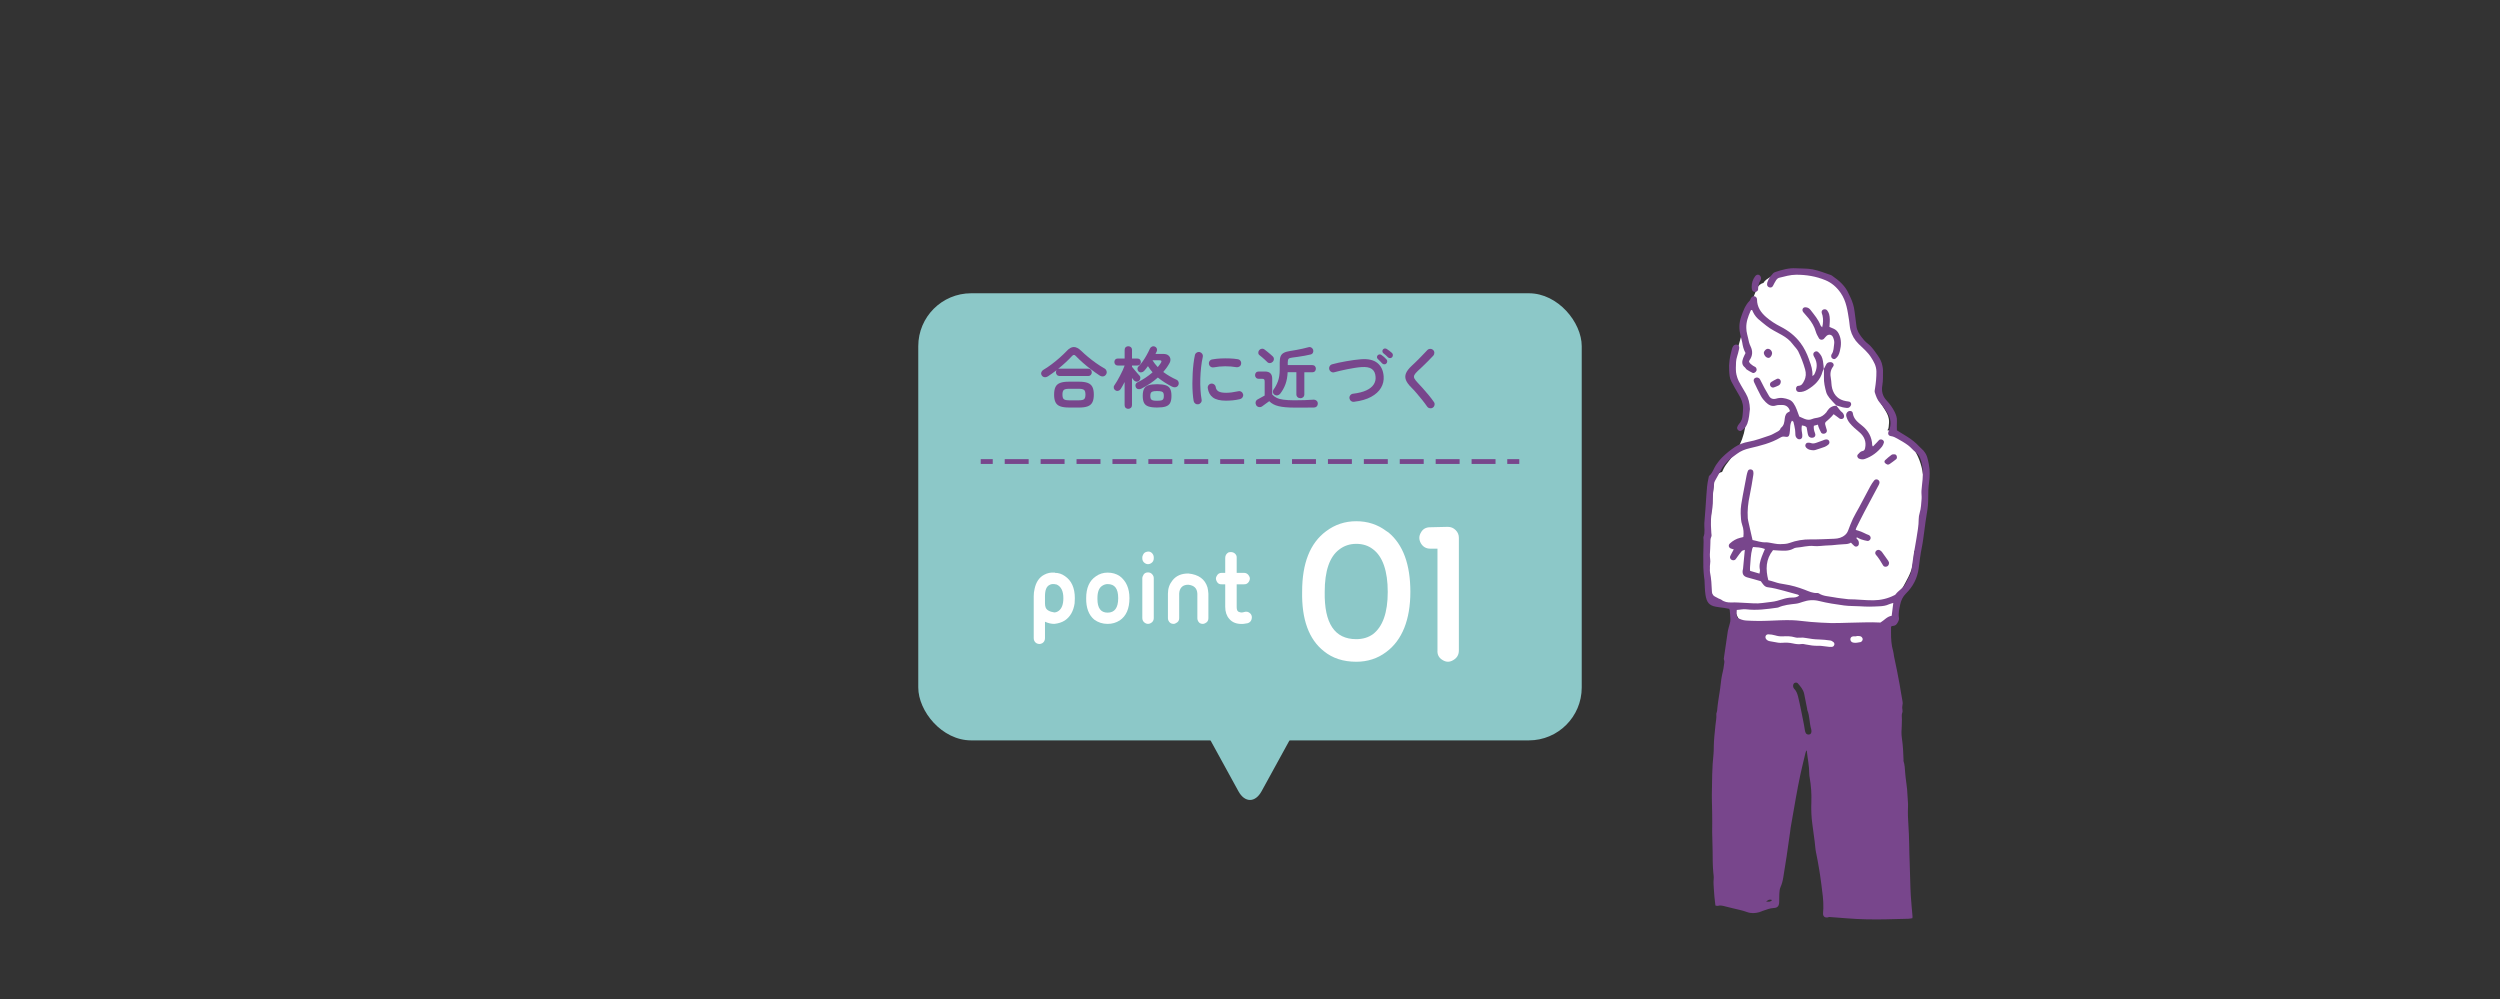 <?xml version="1.0" encoding="UTF-8"?>
<svg id="b" data-name="レイヤー_2" xmlns="http://www.w3.org/2000/svg" viewBox="0 0 1040 415.61">
  <rect x="0" y="0" width="1040" height="415.61" fill="#333333" stroke="none"/>
  <defs>
    <style>
      .e, .f, .g {
        fill: none;
      }

      .f, .g {
        stroke: #78468c;
        stroke-miterlimit: 10;
        stroke-width: 2px;
      }

      .g {
        stroke-dasharray: 9.96 4.98;
      }

      .h {
        fill: #78468c;
      }

      .i {
        fill: #fff;
      }

      .j {
        fill: #8cc8c8;
      }
    </style>
  </defs>
  <g id="c" data-name="背景2">
    <rect class="j" x="382" y="122" width="276" height="186" rx="22" ry="22"/>
    <g>
      <line class="f" x1="407.98" y1="192" x2="412.98" y2="192"/>
      <line class="g" x1="417.96" y1="192" x2="624.53" y2="192"/>
      <line class="f" x1="627.02" y1="192" x2="632.02" y2="192"/>
    </g>
    <path class="j" d="M584.66,201.85c5.5,0,7.84,3.95,5.19,8.77l-65.04,118.55c-2.65,4.82-6.97,4.82-9.62,0l-65.04-118.55c-2.65-4.82-.31-8.77,5.19-8.77h129.31Z"/>
  </g>
  <g id="d" data-name="レイアウト">
    <g>
      <g>
        <path class="i" d="M576.63,220.86l1.01.67c6.05,5.04,9.07,13.27,9.07,24.7s-3.36,20.11-10.08,25.03c-3.58,2.69-7.73,4.03-12.43,4.03-5.38,0-9.86-1.46-13.44-4.37-6.27-4.93-9.3-13.22-9.07-24.86,0-11.76,3.3-20.1,9.91-25.03,3.7-2.8,7.9-4.2,12.6-4.2s8.85,1.34,12.43,4.03ZM571.08,263.87c4.14-3.14,6.22-9.02,6.22-17.64s-2.07-14.78-6.22-17.81c-1.9-1.46-4.2-2.18-6.89-2.18s-5.04.79-7.06,2.35c-4.03,3.02-6.05,8.9-6.05,17.64-.22,13.1,4.14,19.66,13.1,19.66,2.69,0,4.98-.67,6.89-2.02Z"/>
        <path class="i" d="M602.36,219.18c1.23,0,2.29.45,3.19,1.34.9.9,1.34,1.96,1.34,3.19v46.87c0,1.79-.78,3.14-2.35,4.03-1.46.89-2.91.89-4.37,0-1.57-.9-2.3-2.24-2.18-4.03v-42.34h-3.02c-1.68,0-2.97-.73-3.86-2.18-.89-1.57-.89-3.08,0-4.54.78-1.46,2.07-2.18,3.86-2.18l7.39-.17Z"/>
      </g>
      <g>
        <path class="i" d="M438.85,238.3c1.5,0,2.88.45,4.14,1.35,2.76,1.86,4.14,4.92,4.14,9.18,0,.78-.03,1.5-.09,2.16-.48,3.24-1.83,5.61-4.05,7.11-1.2.78-2.67,1.26-4.41,1.44-1.26,0-2.55-.3-3.87-.9v6.84c0,.9-.36,1.59-1.08,2.07-.84.48-1.68.48-2.52,0-.72-.48-1.08-1.17-1.08-2.07v-17.46c0-1.08.12-2.1.36-3.06.6-2.82,1.92-4.77,3.96-5.85,1.32-.72,2.73-1.02,4.23-.9h.27v.09ZM434.98,252.7c.42,1.08,1.62,1.77,3.6,2.07.6,0,1.2-.21,1.8-.63,1.32-.96,1.98-2.73,1.98-5.31,0-2.94-.93-4.83-2.79-5.67l-.99-.18h-.27c-.6-.06-1.17.06-1.71.36-1.26.6-1.89,2.16-1.89,4.68v2.88c0,.72.09,1.32.27,1.8Z"/>
        <path class="i" d="M465.8,239.65c2.7,2.04,4.05,5.1,4.05,9.18,0,4.38-1.35,7.47-4.05,9.27-1.5.96-3.18,1.44-5.04,1.44-2.1,0-3.96-.6-5.58-1.8-2.28-1.92-3.39-4.89-3.33-8.91,0-4.26,1.35-7.29,4.05-9.09,1.44-1.02,3.06-1.53,4.86-1.53,1.92,0,3.6.48,5.04,1.44ZM460.76,254.86c2.94,0,4.41-2.01,4.41-6.03s-1.47-5.85-4.41-5.85c-.78,0-1.53.24-2.25.72-1.32.84-1.98,2.55-1.98,5.13v.36c0,3.78,1.41,5.67,4.23,5.67Z"/>
        <path class="i" d="M479.16,230.02c.54.54.81,1.17.81,1.89v.36c0,.9-.39,1.59-1.17,2.07-.84.48-1.65.48-2.43,0-.78-.48-1.17-1.17-1.17-2.07v-.36c0-.3.06-.57.18-.81.3-.96.96-1.5,1.98-1.62.66-.12,1.26.06,1.8.54ZM479.25,238.84c.48.48.72,1.05.72,1.71v16.56c0,.9-.39,1.59-1.17,2.07-.84.48-1.65.48-2.43,0-.78-.48-1.17-1.17-1.17-2.07v-16.56c0-.36.09-.69.27-.99.36-.96,1.05-1.44,2.07-1.44.72,0,1.29.24,1.71.72Z"/>
        <path class="i" d="M485.86,246.94c0-2.1.63-3.93,1.89-5.49,1.5-1.92,3.69-2.88,6.57-2.88,4.32.42,6.99,2.37,8.01,5.85.18.78.3,1.62.36,2.52v10.26c0,.96-.45,1.65-1.35,2.07-.36.18-.69.27-.99.27-1.02,0-1.71-.48-2.07-1.44-.12-.3-.18-.6-.18-.9v-10.26c-.12-2.22-1.38-3.45-3.78-3.69-2.04,0-3.27.96-3.69,2.88-.06.3-.09.57-.09.81v10.26c0,.96-.48,1.65-1.44,2.07-.24.18-.54.27-.9.27-1.02,0-1.74-.48-2.16-1.44-.12-.3-.18-.6-.18-.9v-10.26Z"/>
        <path class="i" d="M512.03,229.66c.72,0,1.32.24,1.8.72.48.48.69,1.05.63,1.71v6.21h2.97c.96,0,1.68.42,2.16,1.26.48.72.48,1.5,0,2.34-.48.84-1.2,1.23-2.16,1.17h-2.97v9.36c0,.9.15,1.5.45,1.8.18.24.48.39.9.45.48.18,1.08.15,1.8-.09.96-.3,1.8-.09,2.52.63.6.6.78,1.38.54,2.34-.24.9-.81,1.47-1.71,1.71l-1.71.27c-2.64.18-4.62-.54-5.94-2.16-1.08-1.26-1.62-2.91-1.62-4.95v-9.36h-1.44c-.96.06-1.65-.33-2.07-1.17-.48-.84-.48-1.62,0-2.34.42-.84,1.11-1.26,2.07-1.26h1.44v-6.21c0-.96.42-1.71,1.26-2.25.36-.12.72-.18,1.08-.18Z"/>
      </g>
    </g>
    <g>
      <path class="h" d="M435.96,156.55c-.47.3-.94.42-1.43.36-.49-.06-.87-.3-1.15-.73-.28-.43-.34-.86-.19-1.3.15-.44.43-.78.84-1.02,1.12-.65,2.28-1.43,3.47-2.33,1.2-.9,2.34-1.84,3.43-2.81,1.09-.97,2.03-1.87,2.82-2.71,1.01-1.1,1.99-1.65,2.96-1.65.96,0,1.99.53,3.09,1.6.8.78,1.73,1.62,2.78,2.49,1.05.88,2.17,1.74,3.36,2.58,1.18.84,2.37,1.6,3.57,2.27.41.24.69.61.82,1.09.14.49.07.94-.21,1.37-.3.47-.7.74-1.2.81-.5.07-1-.05-1.48-.37-1.14-.75-2.31-1.58-3.53-2.5-1.21-.92-2.37-1.86-3.47-2.83-1.1-.97-2.07-1.9-2.91-2.77-.26-.3-.51-.45-.76-.46-.24,0-.5.14-.78.43-.78.86-1.68,1.75-2.69,2.69-1.01.93-2.05,1.84-3.14,2.71.17-.07.38-.11.64-.11h11.87c.47.01.83.16,1.11.46.27.3.41.66.4,1.09,0,.41-.14.77-.41,1.06-.27.3-.64.45-1.11.45h-11.87c-.47-.01-.84-.16-1.11-.46-.27-.3-.41-.65-.41-1.06,0-.37.09-.68.28-.92-.62.47-1.23.92-1.84,1.36-.61.44-1.2.84-1.78,1.22ZM444.66,169.53c-1.51,0-2.72-.17-3.63-.51-.91-.34-1.55-.9-1.94-1.68-.39-.78-.59-1.85-.58-3.19,0-1.36.2-2.43.59-3.21.39-.77,1.04-1.33,1.95-1.66.91-.34,2.11-.5,3.63-.5h4.17c1.53,0,2.74.17,3.64.51s1.54.89,1.94,1.67c.4.78.6,1.84.6,3.21,0,1.34-.2,2.41-.6,3.19-.4.78-1.05,1.34-1.95,1.68s-2.11.5-3.64.5h-4.17ZM444.69,166.53h4.14c1.05,0,1.76-.15,2.14-.46.38-.31.58-.95.58-1.92,0-.97-.19-1.61-.57-1.93-.38-.32-1.1-.48-2.14-.48h-4.14c-1.05,0-1.76.15-2.14.47-.38.32-.58.96-.58,1.93,0,.97.19,1.61.57,1.92.38.31,1.1.46,2.14.46Z"/>
      <path class="h" d="M469.35,170.08c-.43,0-.79-.14-1.08-.42-.29-.28-.43-.65-.43-1.12v-9.63c-.29.58-.58,1.12-.86,1.62-.28.5-.54.94-.78,1.31-.24.37-.57.62-1,.73-.42.11-.82.05-1.19-.2-.35-.21-.58-.51-.67-.92-.09-.41-.02-.78.22-1.12.35-.5.74-1.11,1.15-1.82.41-.71.82-1.45,1.23-2.23.41-.77.79-1.53,1.12-2.27.34-.74.6-1.39.79-1.95h-2.83c-.45,0-.8-.15-1.06-.44-.26-.29-.39-.63-.39-1.02,0-.41.13-.76.39-1.04.26-.28.62-.42,1.06-.42h2.83s0-3.58,0-3.58c0-.49.15-.86.44-1.13.29-.27.65-.41,1.08-.4.43,0,.79.14,1.09.41.3.27.45.65.45,1.13v3.58s2.24,0,2.24,0c.45,0,.8.14,1.06.42.26.28.39.63.39,1.04,0,.39-.13.73-.39,1.02-.26.29-.62.43-1.06.43h-2.24s0,.53,0,.53c.26.32.58.71.95,1.16.37.46.75.91,1.13,1.35.38.44.69.79.94,1.05.32.3.47.67.46,1.11-.01.44-.17.81-.49,1.11s-.69.43-1.12.39c-.43-.04-.78-.21-1.06-.53-.11-.13-.24-.28-.38-.46-.14-.18-.28-.36-.43-.55v11.31c-.01.47-.16.84-.46,1.12-.3.28-.66.42-1.09.42ZM474.79,161.69c-.43.21-.86.27-1.3.18-.44-.08-.77-.34-.99-.77-.19-.37-.22-.76-.1-1.16.12-.4.38-.69.77-.88,1.08-.52,2.17-1.14,3.26-1.86,1.09-.72,2.11-1.49,3.04-2.31-.35-.41-.69-.83-1.01-1.25-.32-.42-.62-.86-.92-1.33-.52.75-1.06,1.42-1.6,2.01-.3.32-.67.51-1.11.57-.44.07-.82-.03-1.13-.29-.3-.26-.47-.61-.5-1.04-.04-.43.09-.79.39-1.09.62-.6,1.22-1.32,1.81-2.17.59-.85,1.14-1.73,1.65-2.66.51-.92.95-1.79,1.3-2.59.19-.41.48-.7.87-.87.39-.17.79-.17,1.2,0,.41.17.69.46.83.87s.12.8-.07,1.18c-.08.15-.15.31-.24.49-.08.18-.17.35-.27.52h3.36c.86,0,1.53.21,2.02.61.48.4.76.91.84,1.51.07.61-.08,1.24-.48,1.89-.36.63-.74,1.24-1.16,1.82-.42.58-.86,1.14-1.33,1.68.86.64,1.75,1.22,2.69,1.77s1.88,1.03,2.85,1.46c.39.19.66.5.81.94.15.44.12.87-.09,1.3-.24.47-.61.75-1.11.85-.49.1-.98.03-1.47-.21-1.03-.52-2.04-1.1-3.05-1.74-1.01-.64-1.97-1.33-2.88-2.07-.99.9-2.06,1.73-3.22,2.5-1.16.77-2.38,1.49-3.67,2.14ZM481.36,169.53c-1.51,0-2.71-.15-3.58-.44-.88-.29-1.5-.79-1.86-1.49-.36-.7-.54-1.68-.54-2.93,0-1.25.18-2.23.55-2.93.36-.7.99-1.19,1.86-1.48.88-.29,2.07-.43,3.58-.43,1.51,0,2.7.15,3.57.44.87.29,1.48.79,1.85,1.49.36.7.54,1.68.54,2.93s-.18,2.23-.55,2.93c-.36.7-.98,1.19-1.85,1.48-.87.29-2.06.43-3.57.43ZM481.36,166.71c.78,0,1.38-.05,1.78-.15.4-.1.67-.3.81-.6.14-.3.21-.73.21-1.29,0-.54-.07-.95-.21-1.23s-.41-.48-.81-.59-.99-.17-1.78-.17c-.78,0-1.38.05-1.78.17-.4.11-.68.31-.83.6-.15.29-.23.69-.23,1.19,0,.56.07.99.22,1.29.15.3.42.5.83.62.4.11.99.17,1.78.17ZM481.63,152.71c.5-.6.93-1.18,1.29-1.73.47-.75.25-1.12-.64-1.12h-2.86c.63,1.02,1.37,1.98,2.21,2.86Z"/>
      <path class="h" d="M498.52,168.18c-.47.07-.89-.02-1.26-.28-.37-.26-.61-.62-.7-1.06-.17-.95-.3-2.06-.39-3.32-.09-1.26-.14-2.59-.14-3.99,0-1.4.04-2.81.12-4.23.08-1.42.19-2.78.35-4.07.16-1.3.35-2.46.58-3.49.09-.45.34-.8.73-1.05.39-.25.81-.33,1.26-.24.45.11.8.36,1.05.74.25.38.33.81.24,1.27-.3,1.33-.53,2.76-.7,4.31-.17,1.55-.28,3.12-.33,4.72-.05,1.6-.03,3.15.07,4.65.09,1.5.25,2.87.47,4.1.09.45,0,.86-.27,1.23-.27.37-.63.61-1.08.7ZM510,166.68c-2.43,0-4.23-.44-5.42-1.32-1.19-.88-1.9-2.17-2.14-3.87-.07-.45.02-.86.29-1.23.27-.37.64-.6,1.11-.67.45-.06.86.05,1.23.32.37.27.6.64.67,1.11.11.8.49,1.4,1.15,1.79.65.39,1.72.59,3.19.59,1.4,0,3.09-.21,5.07-.64.45-.11.87-.04,1.26.23.39.26.63.62.73,1.06.09.45,0,.86-.25,1.25-.26.38-.62.63-1.06.74-1.01.24-2.01.41-3.01.5-1,.09-1.94.14-2.81.14ZM504.89,152.81c-.45.09-.86.01-1.25-.24-.38-.25-.62-.61-.71-1.08-.09-.45-.01-.87.24-1.26s.61-.62,1.08-.7c1.05-.2,2.21-.34,3.5-.4,1.29-.06,2.57-.07,3.84-.02s2.39.16,3.36.33c.47.08.83.3,1.09.69.26.38.34.81.25,1.27-.08.47-.3.83-.69,1.08-.38.25-.8.34-1.25.27-1.51-.26-3.08-.39-4.7-.38s-3.21.16-4.76.46Z"/>
      <path class="h" d="M538.44,169.56c-2.73,0-4.9-.2-6.54-.59s-2.93-1.09-3.9-2.08c-.26.19-.59.42-.98.71-.39.29-.77.56-1.12.82-.35.26-.63.46-.81.59-.39.3-.85.41-1.36.32-.51-.08-.9-.34-1.16-.77-.24-.43-.31-.88-.21-1.34.1-.47.37-.82.8-1.06.32-.17.77-.42,1.37-.75.6-.34,1.12-.62,1.57-.87v-5.8c0-.45-.07-.76-.22-.92-.15-.17-.45-.25-.9-.25h-1.37c-.47,0-.84-.15-1.11-.45-.27-.3-.41-.65-.4-1.06,0-.43.14-.79.41-1.08.27-.29.64-.43,1.11-.43h2.63c2,0,3,1.01,2.99,3.03v6.52c.5.56,1.1,1.02,1.8,1.37.7.36,1.63.62,2.8.79,1.17.17,2.7.25,4.61.26,1.6,0,3.05-.02,4.33-.07,1.28-.04,2.44-.1,3.49-.18.54-.04,1,.09,1.37.39.37.3.56.69.56,1.18,0,.5-.15.91-.45,1.23-.3.32-.78.48-1.43.47-.82,0-1.72,0-2.69.01-.97,0-1.91.01-2.83.01-.92,0-1.7,0-2.35,0ZM527.17,150.6c-.26-.28-.59-.6-.98-.95s-.79-.71-1.19-1.05-.75-.63-1.05-.85c-.34-.26-.5-.6-.5-1.02,0-.42.13-.78.39-1.08.28-.32.63-.51,1.05-.57.42-.06.81.04,1.16.32.35.26.74.57,1.16.91.42.35.83.69,1.23,1.02.4.34.72.63.97.87.35.32.53.7.53,1.15,0,.45-.18.84-.53,1.18-.3.32-.67.49-1.11.52-.44.03-.82-.12-1.13-.44ZM540.94,165.65c-.47,0-.86-.15-1.18-.45-.32-.3-.48-.7-.47-1.2v-9.16s-3.63,0-3.63,0c-.08,1.87-.38,3.52-.9,4.96s-1.25,2.76-2.19,3.97c-.3.37-.67.61-1.12.7-.45.09-.87,0-1.26-.25-.35-.24-.57-.57-.66-.99-.08-.42,0-.8.24-1.13.77-1.04,1.39-2.22,1.87-3.54.48-1.32.72-2.92.72-4.83v-3c0-1.04.13-1.88.38-2.51.25-.62.7-1.11,1.33-1.45.63-.34,1.52-.6,2.66-.77.78-.11,1.62-.25,2.52-.42.9-.17,1.78-.35,2.65-.54.87-.19,1.64-.39,2.31-.57.49-.15.91-.12,1.29.1.37.22.62.52.76.91.13.41.11.82-.07,1.22-.18.4-.51.66-1,.77-.8.19-1.66.36-2.56.53-.91.17-1.8.31-2.67.43-.88.12-1.67.23-2.38.32-.75.07-1.25.24-1.5.5-.25.26-.38.75-.38,1.46v1.15s10.19.01,10.19.01c.47,0,.84.15,1.11.44.27.29.41.65.4,1.08,0,.41-.14.76-.41,1.05-.27.29-.64.43-1.11.43h-3.28s0,9.15,0,9.15c0,.5-.16.91-.48,1.2-.32.3-.71.45-1.18.45Z"/>
      <path class="h" d="M563.28,167.15c-.47.06-.88-.06-1.25-.34-.36-.28-.58-.65-.66-1.12-.06-.47.06-.89.35-1.26.29-.37.67-.59,1.13-.64,2.31-.28,4.18-.75,5.59-1.42,1.41-.67,2.42-1.49,3.03-2.45s.87-2.01.77-3.15c-.09-1.49-.6-2.58-1.54-3.26-.93-.68-2.4-.95-4.4-.8-.8.06-1.7.16-2.69.32-.99.16-2,.34-3.02.54-1.03.2-2.02.42-2.97.64-.95.22-1.8.44-2.55.64-.45.13-.88.07-1.29-.17-.41-.24-.68-.59-.81-1.04-.11-.45-.06-.88.17-1.29.22-.41.57-.68,1.04-.81.78-.22,1.68-.44,2.69-.66,1.01-.21,2.06-.42,3.15-.61,1.09-.19,2.17-.37,3.22-.51,1.05-.15,2.01-.25,2.87-.31,3.01-.24,5.29.27,6.86,1.53,1.57,1.26,2.44,3.11,2.63,5.53.13,1.74-.24,3.35-1.11,4.83-.87,1.48-2.24,2.73-4.11,3.75-1.87,1.02-4.24,1.7-7.11,2.05ZM576.71,151.23c-.22.24-.51.35-.85.33-.35-.02-.64-.15-.88-.39-.22-.26-.51-.57-.87-.92-.35-.35-.68-.67-.98-.95-.19-.19-.29-.42-.31-.71-.02-.29.08-.56.31-.8.21-.22.46-.34.76-.36.3-.02.57.07.81.25.3.19.65.46,1.05.81.4.36.74.69,1.02,1.01.22.24.33.53.32.85,0,.33-.14.62-.38.88ZM577.41,148.66c-.24-.26-.56-.56-.94-.9-.38-.34-.73-.63-1.05-.87-.19-.17-.3-.4-.34-.7-.04-.3.04-.57.23-.81.21-.24.45-.38.74-.41.29-.03.56.03.8.18.32.19.69.44,1.12.77.43.33.79.63,1.09.91.24.22.37.5.38.84,0,.34-.09.63-.29.9-.22.24-.5.38-.84.41s-.63-.08-.9-.32Z"/>
      <path class="h" d="M596.06,169.56c-.37.26-.79.35-1.26.26-.47-.08-.83-.3-1.09-.66-.63-.92-1.35-1.87-2.14-2.86-.79-.99-1.58-1.94-2.36-2.84-.78-.91-1.49-1.68-2.13-2.31-1.1-1.08-1.84-2.1-2.21-3.05-.37-.95-.36-1.9.03-2.84.39-.94,1.17-1.95,2.33-3.04.39-.35.86-.8,1.42-1.34.55-.54,1.14-1.12,1.75-1.73.62-.62,1.21-1.23,1.79-1.85.58-.62,1.1-1.17,1.57-1.65.32-.34.71-.51,1.19-.52s.88.15,1.22.46c.34.3.51.69.52,1.16,0,.48-.15.88-.46,1.22-.65.71-1.38,1.46-2.17,2.25-.79.79-1.57,1.55-2.31,2.27-.75.72-1.39,1.32-1.93,1.8-.73.67-1.21,1.25-1.44,1.72-.23.48-.23.95,0,1.41.23.47.68,1.05,1.33,1.74.63.65,1.36,1.44,2.17,2.35.81.92,1.63,1.87,2.45,2.86.82.99,1.54,1.93,2.15,2.83.28.35.38.77.29,1.25-.08.48-.31.84-.69,1.11Z"/>
    </g>
    <g>
      <path class="i" d="M793.53,183.65c-1.96-1.97-4.32-3.39-6.94-4.31-2.64-.93-1.11.48-.91-1.71.1-1.2.28-2.16.07-3.37-.54-3.21-3.22-5.27-4-8.32-.83-3.25.46-6.9.32-10.19-.3-7.1-5.03-9.25-8.95-14.24-2.18-2.78-2.07-6.18-2.51-9.53-.42-3.14-1.26-6.12-2.85-8.88-6.72-11.67-22.14-14.59-32.93-6.79-.55.4-.96.87-1.24,1.38-1.16.32-2.21,1.11-2.77,2.47-3.01,7.24-5.15,14.8-7.23,22.35-1.08,3.94-2.11,7.94-1.67,12.05.39,3.67,2.1,6.91,3.19,10.4,2.08,6.63,1.57,13.93-1.44,20.21-1.47,3.06-3.62,5.38-5.59,8.08-.71.97-1.23,2.02-1.69,3.08-1.61.36-3.08,1.61-3.31,3.74-1.06,9.86-1.81,19.74-2.16,29.65-.23,6.49-2.22,16.71,4.45,20.79,1.23.75,2.65.86,3.91,1.45,2.16,1.03,2.46,2.23,3.42,4.34,1.42,3.1,3.67,5.21,6.74,6.68.8.38,1.62.73,2.45,1.06-.65,1.99.07,4.39,2.63,5,5.99,1.44,12.01,2.04,18.11,1.76,6.1.79,12.18,1.24,18.19-.53,6.3-1.85,11.89-6.48,14.16-12.48,1.91-.3,3.73-1.95,3.64-3.99-.28-6.51,5.61-12.09,6.98-18.42.44-2.04.66-4.1.79-6.16,1.03-.61,1.83-1.71,1.98-3.3,1.29-13.39,5.9-31.48-4.86-42.27Z"/>
      <g>
        <path class="h" d="M800.27,187.57c-.58-.64-1.27-1.19-1.86-1.83-1.5-1.62-3.22-2.98-5.1-4.13-1.42-.87-2.84-1.75-4.21-2.6,0-1.36-.06-2.6.02-3.83.08-1.37-.33-2.57-.92-3.78-.88-1.8-2.07-3.4-3.4-4.83-1.72-1.85-2.16-3.97-1.75-6.26.37-2.05.22-4.09.28-6.13.02-.65-.13-1.3-.24-1.95-.28-1.62-.99-3.03-1.95-4.36-1.28-1.78-2.42-3.63-4.23-4.99-.92-.69-1.71-1.62-2.41-2.54-1.06-1.39-2.03-2.85-2.22-4.69-.21-2.03-.56-4.04-.78-6.06-.22-2.06-.84-3.99-1.7-5.86-.22-.46-.48-.91-.67-1.38-1.42-3.39-4.06-5.65-6.99-7.66-.12-.08-.24-.19-.37-.23-2.57-.83-5.04-1.91-7.72-2.41-2.33-.43-4.66-.31-6.99-.45-2.84-.17-5.51.57-8.15,1.44-.48.16-1.03.35-1.34.71-.94,1.11-1.93,2.22-2.34,3.67-.1.34-.15.72-.12,1.07.05.57.6,1.05,1.19,1.11.57.06.99-.18,1.26-.68.45-.83.84-1.69,1.37-2.47.27-.39.74-.78,1.19-.89,2.34-.56,4.61-1.26,7.09-1.27,4.24-.01,8.31.66,12.19,2.28,2.6,1.09,4.67,2.89,6.31,5.26,2.44,3.52,2.9,7.6,3.54,11.64.19,1.23.22,2.49.53,3.68.59,2.3,1.72,4.3,3.46,5.98,1.78,1.72,3.69,3.31,5.06,5.43,1.21,1.86,2.27,3.69,2.29,6.03.02,2.35-.2,4.65-.57,6.96-.09.57-.26,1.2-.09,1.71.49,1.53,1.01,3.08,2.11,4.31,1.02,1.14,1.91,2.37,2.78,3.64,1.81,2.64,2.2,5.33.86,8.26-.45.99-.1,1.82.99,1.96,1,.13,1.81.59,2.63,1.04,1.53.84,3.06,1.73,4.47,2.77,1.16.86,2.07,2.08,3.23,2.94,1.21.9,1.75,2.13,2.17,3.45.81,2.55.83,5.18.63,7.82-.12,1.6-.38,3.2-.47,4.8-.06,1.09.15,2.19.06,3.28-.16,1.96-.23,3.94-.8,5.86-.24.84-.42,1.73-.41,2.6.02,2.73-.54,5.38-.94,8.05-.36,2.39-.85,4.75-1.23,7.14-.32,2.02-.55,4.05-.85,6.08-.07.5-.16,1.03-.37,1.48-.7,1.45-1.44,2.88-2.21,4.28-.97,1.76-2.88,2.66-4.03,4.26-.12.17-.35.26-.55.36-2.71,1.39-5.67,2.05-8.64,2.08-3.43.03-6.86-.42-10.3-.43-.07,0-.15,0-.22-.02-2.03-.27-4.08-.44-6.08-.83-2.06-.41-4.25-.38-6.11-1.59-.17-.11-.42-.19-.62-.17-1.91.15-3.57-.69-5.26-1.34-2.74-1.05-5.53-1.87-8.43-2.3-1.37-.2-2.71-.45-4.02-.92-.88-.32-1.8-.51-2.7-.76-1.15-4.5-1.09-8.67,1.96-12.5.71.05,1.58.12,2.45.16,2.03.09,4.08.28,5.97-.76.38-.21.81-.41,1.23-.43,2.47-.16,4.85-.96,7.39-.68,1.57.17,3.19-.12,4.79-.2.88-.05,1.76-.06,2.63-.13,1.75-.14,3.49-.39,5.24-.44.96-.03,1.87-.12,2.72-.64.54.53.95,1.04,1.46,1.43.72.53,1.73.04,1.82-.83.07-.75-.03-1.46-.65-2-.2-.17-.5-.36-.17-.82.55.27,1.09.62,1.69.82.89.3,1.8.56,2.73.7.58.09,1.17-.48,1.29-1,.13-.58-.15-1.15-.73-1.45-.33-.16-.69-.26-1.02-.41-.73-.33-1.44-.72-2.18-1.01-.72-.29-1.47-.48-2.27-.74.12-.38.17-.67.3-.92,1.11-2.22,2.2-4.45,3.36-6.65,1.94-3.69,3.92-7.35,5.88-11.02.1-.19.19-.4.27-.6.26-.73.04-1.32-.59-1.68-.48-.28-1.14-.2-1.57.35-.58.74-1.11,1.54-1.56,2.37-1.6,2.94-3.14,5.92-4.72,8.87-.83,1.55-1.76,3.04-2.51,4.62-.75,1.57-1.34,3.21-1.97,4.84-.29.76-.65,1.38-1.31,1.94-1.31,1.13-2.81,1.5-4.44,1.57-3.29.12-6.58.31-9.87.27-3.04-.04-5.98.44-8.79,1.48-1.3.48-2.6.44-3.86.49-1.5.05-3.02-.39-4.53-.61-.51-.07-1.02-.18-1.53-.15-1.93.1-3.69-.62-5.47-.95-.62-2.75-1.22-5.37-1.81-8-.08-.36-.14-.72-.17-1.08-.22-3.24.14-6.41.83-9.59.61-2.79,1.01-5.62,1.48-8.43.07-.42.07-.87,0-1.3-.09-.58-.49-.91-1.03-.97-.57-.06-1.05.14-1.25.67-.23.61-.41,1.25-.53,1.89-.55,2.8-1.09,5.6-1.6,8.41-.44,2.44-.95,4.89-.85,7.39.07,1.59.1,3.27.63,4.74.6,1.67.67,3.26.48,5.03-.4.1-.82.2-1.24.3-1.68.4-3.13,1.22-4.38,2.4-.68.65-.55,1.58.28,2.01.41.21.9.29,1.36.43-.52.98-1.04,1.86-1.47,2.79-.27.58-.01,1.2.51,1.52.5.31,1.24.3,1.63-.1.35-.36.59-.82.9-1.23.57-.76,1.1-1.55,1.73-2.25.24-.27.73-.32,1.29-.54-.26,2.75-.5,5.29-.74,7.83-.03.29-.15.57-.17.86-.15,1.57.51,2.41,2.06,2.81,1.91.49,3.79,1.06,5.51,1.55.48.65.79,1.14,1.18,1.57.45.5,1,.86,1.69.94,2.25.27,4.44.85,6.62,1.44,1.97.53,3.94,1.08,5.9,1.63.2.06.37.23.56.36-.97.86-2.01.85-3.02.86-1.33.01-2.59.28-3.86.68-1.52.48-3.03.95-4.66,1.12-2.47.24-4.91.79-7.41.61-1.23-.09-2.47-.15-3.7-.2-1.82-.08-3.65-.24-5.47-.17-1.6.06-3.03-.17-4.31-1.17-.28-.22-.68-.27-1-.43-.58-.29-1.16-.6-1.73-.92-.78-.44-1.1-1.14-1.14-2-.12-2.7-.25-5.4-.8-8.07-.1-.49-.03-1.02-.03-1.54,0-.66-.05-1.33.08-1.96.26-1.32-.17-2.61-.1-3.92.08-1.53.19-3.06.21-4.59.01-.95-.05-1.87.4-2.79.2-.4.03-.99,0-1.49-.13-2.33-.35-4.65-.04-7,.32-2.39.8-4.77.67-7.2-.11-2.06.38-4.07.49-6.11.02-.43.12-.89.32-1.26,1-1.86,2.02-3.71,3.08-5.54.36-.62.87-1.16,1.31-1.73,1.32-1.71,3.13-2.84,4.83-4.11,1.56-1.17,3.32-1.87,5.17-2.3,4.49-1.06,8.96-2.11,12.98-4.51.58-.35,1.16-.46,1.88-.3,1.15.25,1.67-.14,1.85-1.25.15-.94.21-1.89.26-2.84.05-.88.2-1.71.73-2.6.24.2.57.33.63.54.27,1.06.5,2.13.67,3.21.11.72.08,1.46.14,2.19.05.61.3,1.12.79,1.51.77.62,1.89.28,2.05-.67.09-.56.03-1.16-.08-1.73-.2-1.01-.28-2.01-.05-3.08.77.14,1.49.24,1.97.84.14.83.27,1.63.42,2.42.07.36.15.72.31,1.05.33.72,1.26,1.03,2.09.75.7-.24,1.02-.94.67-1.8-.38-.97-.64-1.93-.5-3.1.54-.15,1.07-.3,1.7-.47.13.47.18.82.32,1.14.31.74.63,1.48,1.02,2.18.27.47,1.01.58,1.59.35.59-.24.91-.79.77-1.41-.1-.43-.25-.84-.38-1.26-.54-1.79-.52-1.78.82-2.89.56-.47,1.07-1,1.58-1.51.29-.29.54-.62.82-.95.7.51,1.29.94,1.88,1.37.18.13.33.29.51.41.54.34,1.24.31,1.63-.07.38-.36.45-1.03.13-1.63-.14-.26-.26-.57-.48-.73-1.07-.77-1.67-1.96-2.56-2.88-1.66.03-2.89.8-3.78,2.18-.12.18-.21.39-.35.56-.97,1.15-2.11,1.99-3.64,2.25-.79.13-1.61.26-2.33.57-1.12.48-2.15.31-3.19-.11-.74-.3-1.46-.65-2.11-.94-.77-1.95-1.25-3.87-2.41-5.52-.5-.71-1.05-1.2-1.8-1.5-1.73-.68-3.5-1-5.35-.45-1.36.4-2.43.06-3.13-1.25-.55-1.03-1.19-2.01-1.74-3.04-.66-1.22-1.24-2.49-1.91-3.7-.44-.79-1.37-1.01-2.08-.57-.56.34-.74,1-.39,1.73.91,1.91,1.8,3.84,2.82,5.7.52.95,1.23,1.84,2,2.6,1.18,1.15,2.51,2,4.33,1.38.67-.23,1.44-.16,2.17-.2,1.83-.09,3.04.72,3.58,2.46-.12.16-.18.34-.28.38-1.32.43-1.71,1.52-1.85,2.72-.17,1.53-.28,3.05-1.7,4.04-.22.99-1.07,1.34-1.83,1.75-.9.48-1.79,1.02-2.75,1.34-2.91.96-5.78,2.07-8.82,2.62-2.02.37-3.97,1.06-5.69,2.21-1.83,1.22-3.54,2.6-5.11,4.14-1.04,1.02-1.94,2.16-2.76,3.39-.96,1.46-1.36,3.26-2.78,4.43-.19.15-.19.54-.26.82-.56,2.36-.77,4.75-.91,7.16-.11,1.97-.25,3.94-.4,5.9-.14,1.9-.33,3.79-.45,5.69-.12,1.95.4,3.94-.36,5.85-.1.25,0,.58.01.87.01.44.05.88.03,1.32-.13,3.5-.16,7.01-.1,10.51.02,1.38.21,2.76.33,4.13.03.36.13.72.15,1.08.13,2.04.1,4.11.41,6.12.49,3.19,1.5,4.47,4.35,5.01,1.14.22,2.31.31,3.46.48.71.11,1.42.27,2.03.39.14.28.24.41.26.55.17,1.22.15,2.46.27,3.69.12,1.17-.46,2.41-.73,3.62-.1.43-.25.85-.32,1.28-.56,3.76-1.11,7.52-1.65,11.28-.03.21-.08.47,0,.64.42.87.06,1.71-.02,2.57-.13,1.39-.51,2.71-.79,4.06-.38,1.85-.5,3.75-.77,5.62-.46,3.08-1.01,6.14-1.27,9.24-.04.42-.33.84-.3,1.25.13,1.54-.21,3.05-.36,4.56-.29,2.97-.65,5.93-.7,8.92-.02.99,0,2-.1,2.98-.29,2.9-.51,5.79-.56,8.7-.04,1.97-.07,3.94-.1,5.9-.02,1.68-.08,3.37-.02,5.05.1,2.81.11,5.63.14,8.44.01,1.52-.06,3.05-.03,4.58.04,2.69.17,5.38.19,8.07.02,2.92.01,5.85.29,8.76.08.86.25,1.75.15,2.6-.19,1.67.06,3.3.12,4.95.06,1.6.29,3.2.45,4.8.04.42.1.84.16,1.3.37.07.68.22.93.15,1.12-.34,2.16-.03,3.22.24.99.26,1.99.49,2.98.74,1.98.5,4.02.86,5.92,1.57,1.76.65,3.42.56,5.13.1.49-.13.95-.38,1.43-.54,1.52-.5,2.99-1.13,4.64-1.22,1.6-.08,2.18-.77,2.27-2.39.07-1.17-.03-2.35.06-3.51.07-.94.11-1.95.49-2.78.59-1.29.92-2.61,1.14-3.99.47-2.96.97-5.91,1.41-8.87.5-3.33.96-6.66,1.43-10,.09-.65.14-1.31.25-1.96.71-4.11,1.41-8.22,2.16-12.32.57-3.17,1.16-6.33,1.83-9.48.66-3.07,1.43-6.12,2.16-9.17.08-.35.21-.68.32-1.06.13.11.23.15.24.2.33,3.19,1.04,6.34,1.02,9.58,0,.51.09,1.02.18,1.52.56,3.33.82,6.67.69,10.06-.12,3.14-.02,6.29.43,9.41.34,2.39.65,4.78.96,7.18.19,1.45.24,2.92.53,4.34.92,4.44,1.67,8.91,2.24,13.41.42,3.25.91,6.5.83,9.8-.02.72-.07,1.45-.12,2.17-.09,1.25.62,1.95,1.84,1.79.28-.04.57-.21.84-.19,2.47.17,4.95.36,7.42.57,5.18.43,10.36.48,15.55.41,3.29-.04,6.57-.14,9.86-.24.56-.02,1.11-.16,1.66-.24.02-.37.06-.59.04-.8-.24-2.84-.54-5.68-.71-8.53-.27-4.56-.27-9.14-.47-13.71-.23-5.23-.15-10.47-.53-15.71-.18-2.51-.28-5.04-.16-7.58.08-1.58-.18-3.17-.22-4.76-.08-3.21-.75-6.36-.98-9.55-.12-1.58-.15-3.17-.67-4.7-.07-.19.01-.43,0-.65-.05-1.31-.08-2.62-.18-3.93-.13-1.66-.23-3.34-.5-4.98-.28-1.69-.16-3.33-.06-5.02.05-.92.05-1.88.07-2.82.02-.88-.2-1.85.11-2.61.4-.99-.15-1.87.05-2.79.05-.21.03-.44.08-.65.17-.66.04-1.28-.08-1.94-.42-2.15-.72-4.33-1.11-6.49-.34-1.94-.72-3.87-1.1-5.8-.4-2-.84-3.99-1.25-5.99-.13-.65-.13-1.32-.32-1.95-.78-2.62-.93-5.29-.91-8,0-.79,0-1.57,0-2.31.2-.12.32-.24.45-.26.74-.08,1.49-.2,1.93-.87.52-.79,1.09-1.59.91-2.63-.31-1.86.17-3.67.52-5.43.34-1.66,1.04-3.27,2.37-4.57,2.95-2.9,4.79-6.4,5.33-10.56.38-2.9.71-5.8,1.3-8.67.49-2.36.74-4.76,1.08-7.15.33-2.32.58-4.65,1-6.95.4-2.17.59-4.35.58-6.53-.01-2.13.05-4.23.34-6.33.34-2.48.42-4.98-.05-7.43-.38-1.99-.69-4.07-2.14-5.68ZM732.85,231.68c-.61,1.72-1.15,3.45-.73,5.34.1.45-.1.97-.18,1.6-1.34-.39-2.56-.75-3.9-1.14-.02-.54-.08-1.03-.03-1.52.24-2.59.24-5.22.94-7.76.06-.2.19-.38.32-.65,1.58.11,3.17.13,4.94.83-.48,1.16-.97,2.21-1.36,3.29ZM734.7,375.11c.68-.65,1.39-1.13,2.46-.69-.71.94-1.63.62-2.46.69ZM752.68,305.54c-.62.13-1.21-.07-1.5-.63-.2-.37-.28-.81-.37-1.23-.13-.64-.19-1.3-.31-1.94-.42-2.15-.83-4.29-1.28-6.43-.39-1.86-.76-3.73-1.23-5.57-.29-1.13-.69-2.25-1.53-3.12-.37-.39-.55-.84-.53-1.39.03-.59.31-1.06.78-1.2.45-.14.92-.09,1.22.27,1.07,1.29,2.22,2.56,2.59,4.26.45,2.07.83,4.15,1.24,6.23.04.21.02.45.1.65,1.02,2.54.82,5.33,1.6,7.92.08.28.08.58.11.78.01.8-.32,1.29-.9,1.41ZM763.04,268.32c-.15.43-.47.74-.96.77-.29.02-.58,0-1.15,0-.31-.04-.89-.12-1.47-.18-1.01-.1-2.03-.3-3.04-.26-1.77.06-3.5-.21-5.22-.55-.57-.11-1.17-.28-1.71-.19-1.26.21-2.48.01-3.68-.25-1.44-.32-2.89-.38-4.35-.26-.57.05-1.16.04-1.73-.04-1.15-.17-2.29-.4-3.44-.61-.66-.12-1.26-.38-1.64-.98-.54-.85-.04-1.92.97-1.89.94.03,1.91.15,2.8.42,1.07.33,2.12.48,3.23.42,1.68-.09,3.36-.1,5,.4.7.21,1.41.2,2.16.14.86-.08,1.75.01,2.6.17,1.73.33,3.45.55,5.21.58,1.6.03,3.2.22,4.79.43.47.06.93.38,1.32.69.36.28.48.74.32,1.2ZM773.88,267.13c-.99.2-1.99.41-3,.18-.69-.16-1.13-.7-1.13-1.38,0-.68.45-1.14,1.25-1.22.43-.04.86,0,1.3,0,0-.05,0-.1,0-.15.5.02,1.01,0,1.5.09.57.1,1.05.69,1.08,1.21.03.49-.42,1.17-.99,1.29ZM786.93,256.17c-1.92.28-3.04,1.84-4.67,2.81-4.41-.26-8.94.04-13.46.09-2.33.03-4.67.19-7,.13-2.85-.07-5.7-.26-8.54-.48-2.62-.2-5.23-.65-7.85-.72-3.14-.08-6.28.09-9.42.22-3.21.14-6.42.12-9.63-.08-1.24-.08-2.43-.5-3.56-1.13-.58-.99-.29-2.09-.31-3.27,1.34-.06,2.61-.43,3.92-.27,4.34.53,8.61-.07,12.89-.67.14-.02.3-.03.43-.09,2.38-1.05,4.92-1.28,7.46-1.58.93-.11,1.84-.44,2.74-.75,2.27-.78,4.52-.95,6.88-.35,3.39.85,6.85,1.37,10.32,1.84,2.18.29,4.36.21,6.54.34,1.31.08,2.62.15,3.93.15,1.46,0,2.92-.08,4.38-.15,1.32-.06,2.61-.25,3.83-.82.45-.21.96-.31,1.8-.57-.25,2.01-.46,3.66-.67,5.35Z"/>
        <path class="h" d="M763.85,168.63s.04.04.05.06c0,0,.02,0,.03,0,0,0-.08-.06-.08-.06Z"/>
        <path class="h" d="M758.63,152.38c-.17-1.45-.26-2.93-.93-4.25-.32-.63-.82-1.2-1.34-1.68-.48-.45-1.15-.35-1.61.04-.45.39-.49.88-.32,1.4.09.28.25.53.39.78,1.36,2.39,1.14,4.76-.08,7.11-.11.21-.38.33-.77.65.14-2.43-.51-4.44-1.27-6.43-.08-.21-.12-.42-.2-.63-.87-2.41-1.97-4.67-3.53-6.74-2.21-2.94-5-5.09-8.23-6.74-2.16-1.1-4.19-2.39-6.02-3.98-2.23-1.94-3.79-4.23-3.8-7.33,0-.65-.45-1.19-.98-1.31-.56-.12-1.04.12-1.36.53-.31.39-.4.97-.74,1.32-1.81,1.83-2.66,4.18-3.47,6.52-1.04,3.02-.99,5.24-.23,8.36.19.78.47,1.54.6,2.33.25,1.59.6,3.15,1.4,4.53-.35.74-.7,1.39-.96,2.07-.56,1.46-.71,2.85.74,3.95.28.22.41.64.7.83.79.51,1.59,1.02,2.45,1.4.57.25,1.29-.23,1.6-.86.22-.47.04-1.23-.43-1.57-.29-.21-.67-.3-.96-.52-.68-.52-1.47-.96-1.71-1.8.11-.24.15-.39.23-.5,1.31-1.85,1.42-3.77.43-5.8-.25-.52-.47-1.07-.62-1.63-.29-1.13-.48-2.29-.8-3.41-.24-.86-.32-1.71-.35-2.59-.09-2.5.76-4.74,1.72-6.96.1-.24.16-.59.69-.52.28.58.54,1.25.93,1.84.44.66.94,1.32,1.53,1.85,1.08.98,2.26,1.86,3.39,2.79,2,1.64,4.36,2.67,6.57,3.95,1.72.99,3.3,2.16,4.48,3.8.38.53.85,1,1.26,1.51.36.46.76.91,1.01,1.42,1.18,2.44,2.15,4.96,2.89,7.58.45,1.61.4,3.14-.39,4.68-.55,1.09-.99,2.07-2.45,2.14-.7.03-1.04.77-.92,1.49.1.63.54,1.04,1.2,1.07,1.28.06,2.4-.3,3.52-.96,3-1.78,5.37-4.02,6.29-7.52.11-.41.36-.78.55-1.17l-.05.06c-.02-.37-.03-.73-.07-1.09Z"/>
        <path class="h" d="M762.8,136.75c-.58-.26-1.17-.51-1.75-.76.03-.44.05-.73.07-1.02.11-1.45.18-2.91-.22-4.33-.16-.54-.46-1.07-.81-1.53-.4-.52-1.27-.59-1.8-.23-.5.34-.55.84-.44,1.37.07.35.26.69.33,1.04.3,1.5.31,3-.15,4.88-.42-.48-.62-.61-.68-.79-.9-2.45-2.6-4.38-4.15-6.41-.46-.61-1.05-1.01-1.82-1.11-.53-.07-1.03-.04-1.37.45-.32.47-.23,1.1.2,1.61.71.82,1.46,1.63,2.14,2.48,1.32,1.66,2.42,3.44,3.01,5.53.27.97.8,1.88,1.3,2.76.42.75,1.47.85,2.09.25.41-.4.72-.93,1.17-1.28,1.01-.78,2.19-.44,2.66.74.33.82.58,1.67.44,2.57-.24,1.5-.11,3.09-1.07,4.43-.12.17-.15.41-.17.62-.04.46.11.85.52,1.13.41.28.88.34,1.23.07.45-.34.88-.78,1.16-1.27.32-.56.52-1.21.68-1.85.63-2.46.73-4.89-.44-7.26-.48-.97-1.17-1.66-2.13-2.1Z"/>
        <path class="h" d="M724.27,160.29c-1.42-2.27-2.28-4.66-2.16-7.42.07-1.53,0-3.05.52-4.53.36-1.03.56-2.11.83-3.17.2-.78-.03-1.39-.63-1.7-.54-.28-1.36-.11-1.77.45-.25.34-.45.76-.55,1.18-.38,1.56-.81,3.12-1.02,4.71-.2,1.44-.27,2.93-.17,4.38.11,1.51.17,3.09.9,4.47.95,1.81,1.94,3.6,3,5.34,1.09,1.78,1.9,3.63,1.91,5.74,0,.94-.15,1.88-.2,2.83-.07,1.44-.49,2.71-1.49,3.79-.33.36-.59.84-.75,1.31-.17.52.04,1.01.48,1.36.41.33.96.37,1.42.03,1.01-.75,1.86-1.61,2.31-2.85.74-2.03.83-4.15,1.07-6.04-.08-2.44-.58-4.55-1.72-6.49-.66-1.14-1.3-2.29-2-3.41Z"/>
        <path class="h" d="M783.21,183.04c-.35-.3-1.1-.33-1.45-.04-.33.28-.59.65-.89.96-.54.57-1.09,1.13-1.73,1.78-.22-.36-.29-.42-.29-.49-.12-3.44-1.6-6.11-4.3-8.25-1.69-1.34-3.46-2.68-3.79-5.14-.14-1.03-1.55-1.2-2.28-.4-.51.55-.56,1.2-.38,1.85.28.99.73,1.9,1.4,2.71,1.17,1.42,2.56,2.58,3.97,3.76,2.03,1.7,3.01,3.91,2.41,6.63-.13.61-.36,1.11-1.06,1.22-.87.13-1.36.83-1.91,1.39-.55.55-.24,1.5.49,1.79.77.31,1.55.4,2.36.12,2.92-1.01,5.28-2.8,7.19-5.19.35-.44.55-1.02.73-1.56.15-.46-.11-.86-.46-1.15Z"/>
        <path class="h" d="M769.41,167.12c-.48-.14-1-.16-1.5-.25-3.03-.55-4.91-2.3-5.73-5.29-.37-1.36-.27-2.76-.53-4.1-.35-1.8-.27-3.43.91-4.97.62-.81,0-1.81-1.01-1.86-.87-.04-1.56.23-1.94,1.1-.26.59-.6,1.15-.9,1.72,0,0,.05-.06.05-.06,0,1.16.04,2.32,0,3.48-.09,2.13.39,4.19.93,6.21.24.88.78,1.72,1.35,2.44.87,1.1,1.89,2.08,2.85,3.11.9.27,1.79.56,2.69.79.56.14,1.14.19,1.72.26.86.09,1.36-.42,1.7-1.12.26-.52-.04-1.29-.59-1.45Z"/>
        <path class="h" d="M763.93,168.69s-.03-.03-.04-.05c-.01,0-.02,0-.04-.01,0,0,.08.06.08.06Z"/>
        <path class="h" d="M759.36,182.83c-.35.08-.68.24-1.02.37-.89.32-1.78.66-2.67.97-.76.26-1.53.48-2.34.14-.26-.11-.57-.13-.86-.15-.52-.02-1.02.04-1.3.59-.28.55-.2,1.07.31,1.58.78.79,1.79.91,2.84.98.27-.03.58-.02.85-.11,1.32-.42,2.64-.84,3.94-1.32.47-.17.89-.49,1.31-.78.64-.45.8-1.11.47-1.7-.28-.5-.82-.71-1.52-.55Z"/>
        <path class="h" d="M782.9,229.63c-.21-.28-.52-.51-.82-.7-.5-.32-1.15-.22-1.6.21-.41.4-.54,1.12-.15,1.58,1.19,1.39,2.14,2.92,3.04,4.5.3.53.91.66,1.53.46.53-.17.94-.75.95-1.52-.06-.16-.12-.54-.32-.83-.86-1.25-1.74-2.49-2.64-3.71Z"/>
        <path class="h" d="M731.78,114.38c-.56-.29-1.22-.06-1.68.59-.91,1.29-1.42,2.7-1.4,4.46.02.19.02.56.09.92.11.62.61,1.07,1.18,1.11.66.05,1.39-.43,1.4-1.11.02-1.42.27-2.74,1.1-3.91.04-.06.05-.14.07-.21.21-.72-.11-1.52-.76-1.85Z"/>
        <path class="h" d="M788.15,188.99c-.42,0-.95-.02-1.26.21-.94.68-1.82,1.44-2.67,2.23-.33.31-.4.83-.05,1.19.28.29.67.53,1.06.65.23.07.59-.05.82-.21.95-.66,1.89-1.34,2.79-2.06.2-.16.24-.51.28-.61.05-.82-.37-1.39-.97-1.4Z"/>
        <path class="h" d="M739.14,157.64c-.79.36-1.55.81-2.29,1.27-.53.33-.67,1.01-.43,1.55.25.54.89.91,1.44.73.69-.23,1.38-.5,2.03-.83.64-.32.87-.94.92-1.53.02-.95-.87-1.57-1.68-1.2Z"/>
        <path class="h" d="M735.49,145.09c-.67,0-1.12.46-1.51,1.01-.4.56-.2,1.12.07,1.65.42.82,1.31,1.31,1.94,1.08.73-.26,1.31-1.33,1.18-2.16-.14-.83-.84-1.54-1.68-1.58Z"/>
      </g>
    </g>
    <rect class="e" width="1040" height="415.61"/>
  </g>
</svg>
